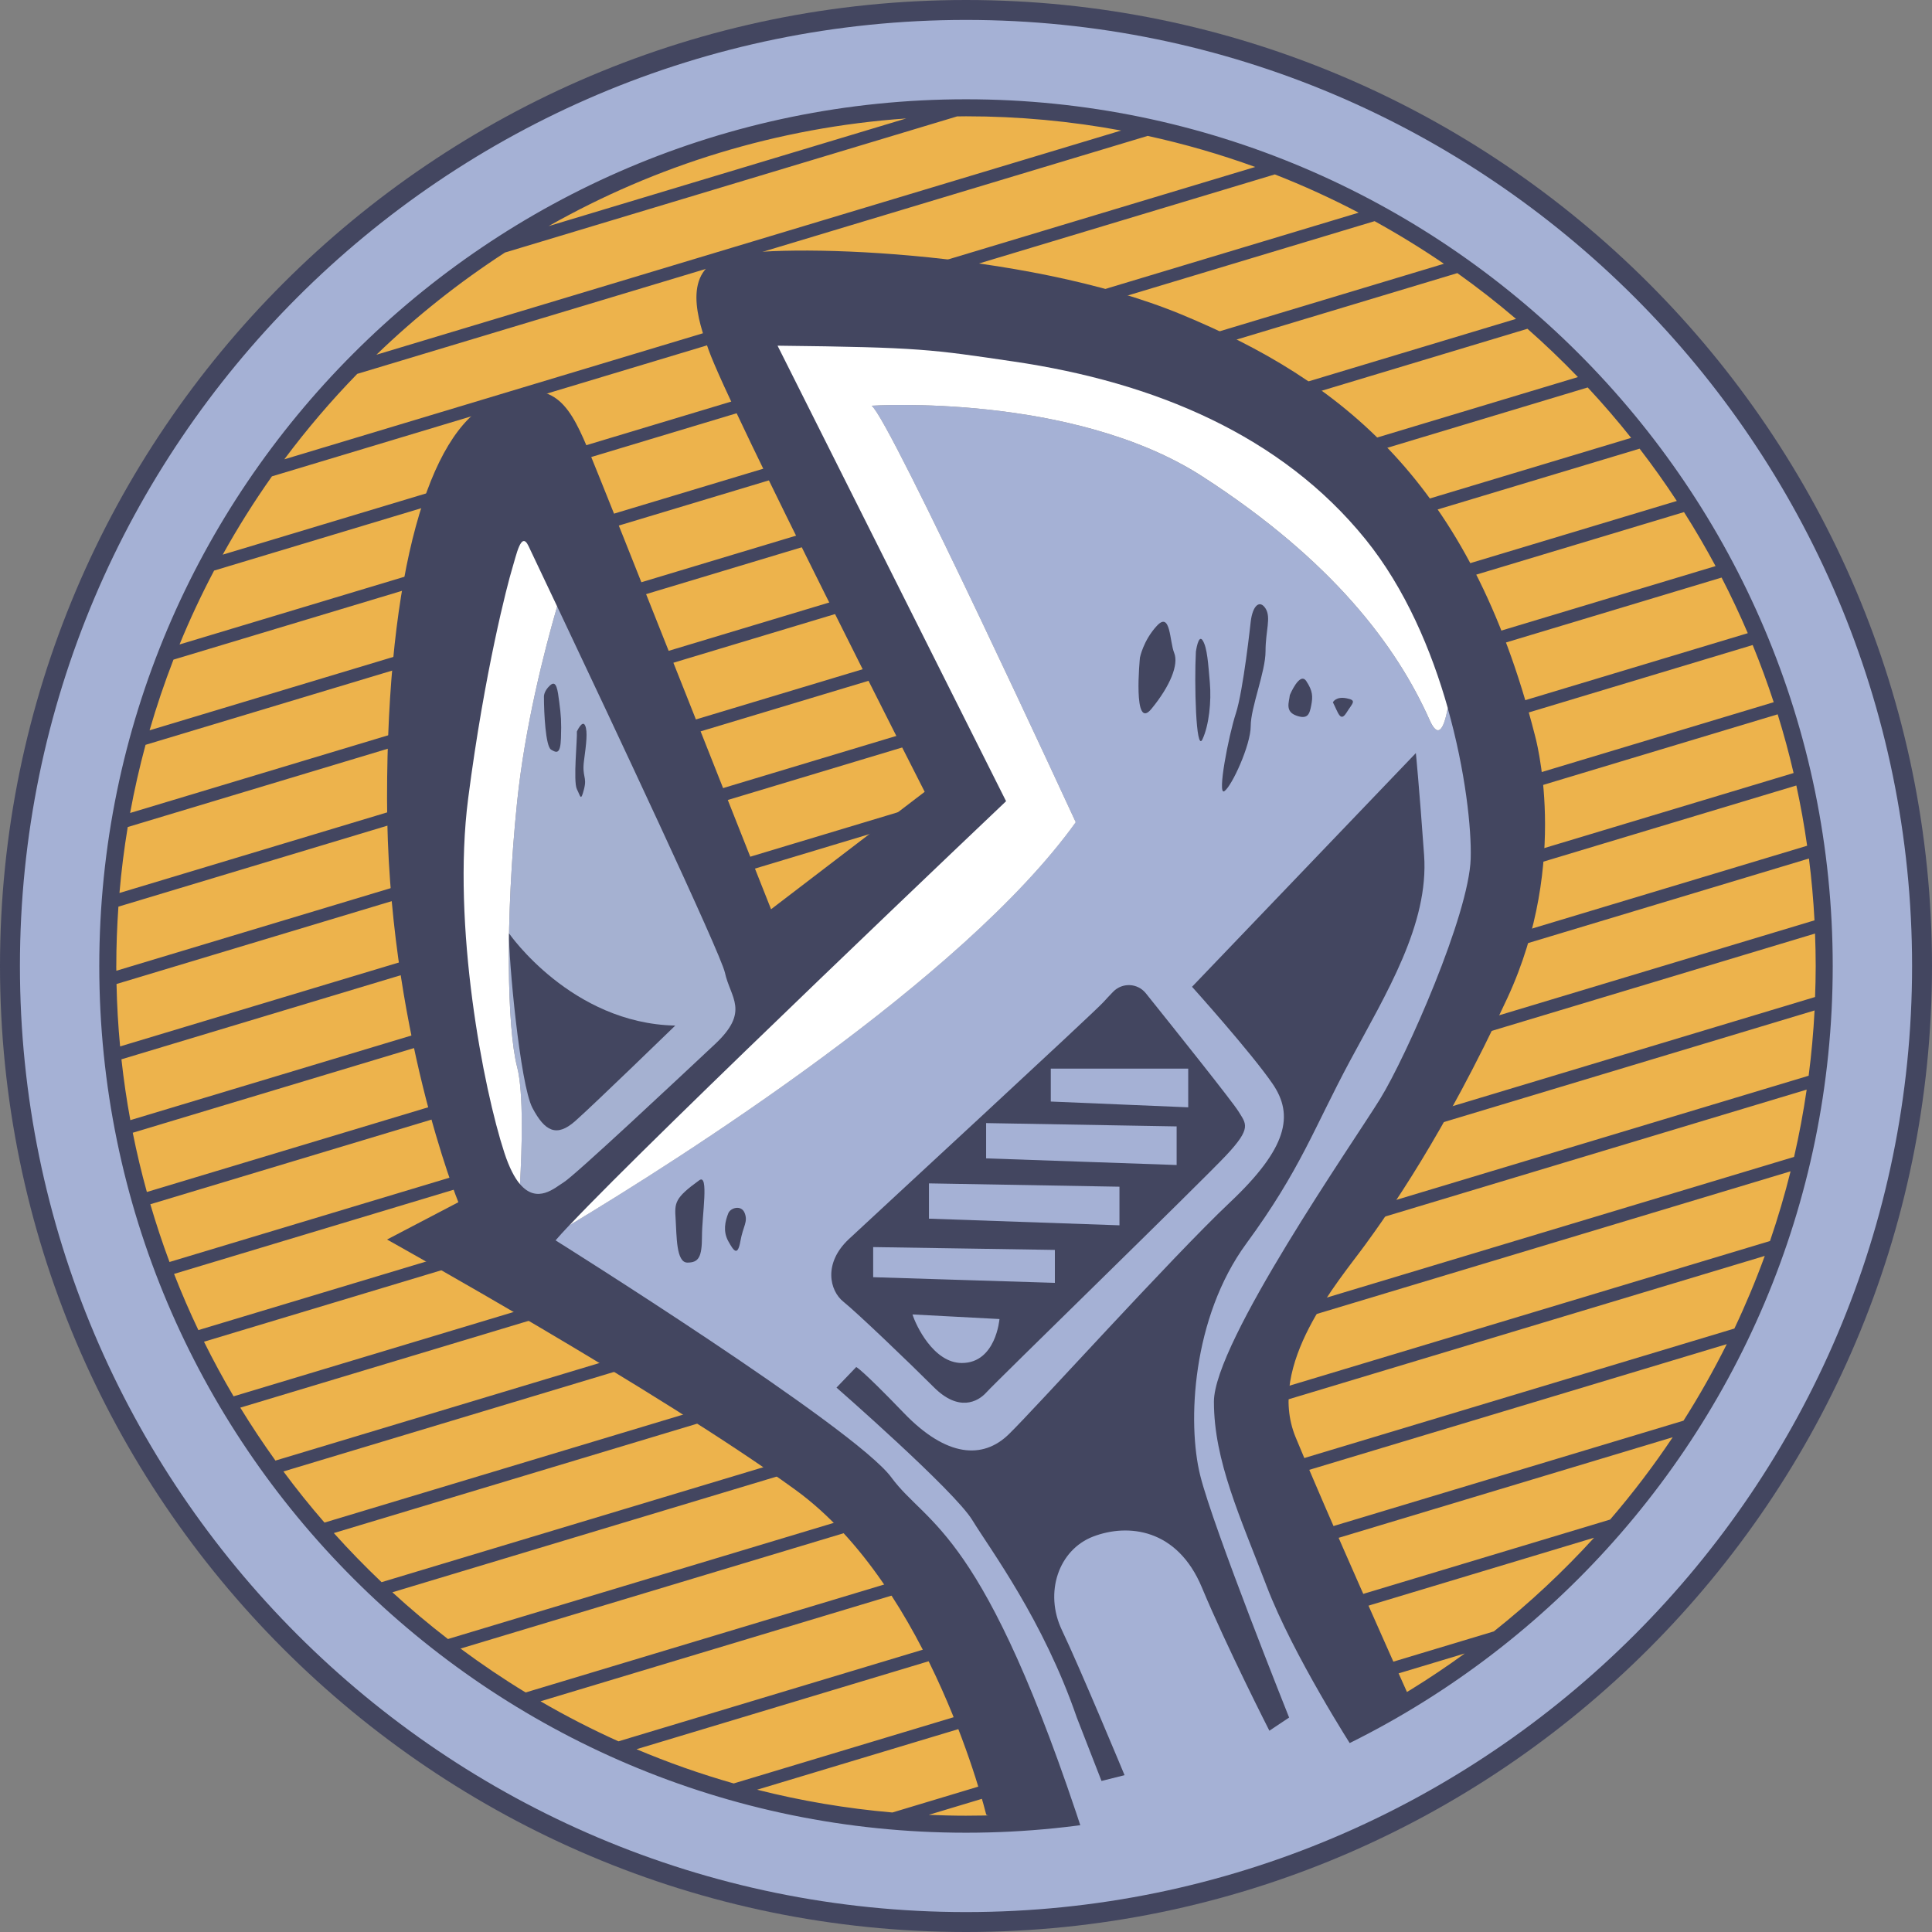 <svg xmlns="http://www.w3.org/2000/svg" id="Layer_1" viewBox="0 0 512 512"><rect x="0" y="0" width="512" height="512" fill="#808080" stroke="none"/><defs><style>      .cls-1 {        fill: #a5b1d5;      }      .cls-2 {        fill: #fff;      }      .cls-3 {        fill: #edb34c;      }      .cls-4 {        fill: #434660;      }      .cls-5 {        fill: #a5b1d1;      }    </style></defs><path class="cls-4" d="M256,0C114.84,0,0,114.84,0,256s114.84,256,256,256,256-114.84,256-256S397.16,0,256,0Z"></path><path class="cls-1" d="M256,5.28C117.75,5.28,5.28,117.76,5.28,256s112.47,250.72,250.72,250.72,250.72-112.47,250.72-250.72S394.24,5.28,256,5.28Z"></path><g><circle class="cls-3" cx="256" cy="256" r="227.44"></circle><path class="cls-4" d="M256,26.31c-126.65,0-229.69,103.04-229.69,229.69s103.04,229.69,229.69,229.69,229.69-103.04,229.69-229.69S382.65,26.31,256,26.31ZM72.99,387.06c-3.27-4.55-6.38-9.23-9.31-14.02l417.32-125.64c.11,2.86.18,5.73.18,8.61s-.07,5.48-.17,8.21l-408.02,122.85ZM480.88,267.78c-.3,5.83-.83,11.6-1.57,17.3l-393.32,118.42c-3.8-4.37-7.43-8.89-10.88-13.55l405.77-122.17ZM30.82,256c0-5.29.2-10.53.56-15.73l403.13-121.37c3.46,4.49,6.75,9.11,9.86,13.86L30.83,257.26c0-.42-.02-.84-.02-1.26ZM31.66,236.65c.5-5.9,1.24-11.73,2.19-17.48l386.91-116.49c4.01,4.3,7.85,8.76,11.51,13.36L31.66,236.65ZM446.28,135.71c2.96,4.66,5.74,9.43,8.36,14.31L31.83,277.31c-.52-5.46-.84-10.97-.95-16.54l415.4-125.06ZM456.24,153.06c2.48,4.81,4.8,9.73,6.94,14.74L34.54,296.85c-.98-5.31-1.76-10.69-2.36-16.12l424.06-127.67ZM464.48,170.94c2.03,4.96,3.89,10.01,5.57,15.15L38.92,315.89c-1.43-5.16-2.68-10.4-3.74-15.7l429.3-129.25ZM471.1,189.3c1.59,5.11,3,10.3,4.22,15.56L44.92,334.44c-1.87-5.02-3.56-10.12-5.08-15.3l431.26-129.84ZM476.05,208.17c1.14,5.26,2.1,10.58,2.86,15.96L52.57,352.49c-2.32-4.87-4.47-9.83-6.44-14.89l429.93-129.44ZM479.39,227.52c.69,5.4,1.17,10.87,1.47,16.38L61.9,370.04c-2.78-4.72-5.4-9.54-7.84-14.47l425.32-128.05ZM418.16,99.93L34.48,215.45c1.12-6.11,2.49-12.13,4.09-18.06l366.22-110.26c4.63,4.08,9.09,8.35,13.38,12.8ZM253.67,30.85c.78,0,1.55-.03,2.33-.03,14.04,0,27.78,1.3,41.12,3.77l-197.37,59.42c10.44-10.08,21.85-19.16,34.08-27.09l119.84-36.08ZM145.39,59.92c28.36-16.06,60.52-26.14,94.77-28.53l-94.77,28.53ZM304.13,36.01c9.75,2.13,19.27,4.89,28.51,8.24L75.35,121.72c5.94-7.97,12.4-15.53,19.32-22.64l209.45-63.06ZM337.84,46.22c7.62,2.98,15.03,6.37,22.22,10.14L59.02,146.99c3.98-7.16,8.33-14.09,13.04-20.75L337.84,46.22ZM364.28,58.61c6.31,3.48,12.44,7.25,18.37,11.29L47.58,170.79c2.75-6.7,5.81-13.23,9.16-19.58L364.28,58.61ZM386.2,72.37c5.37,3.82,10.56,7.88,15.56,12.14L39.64,193.54c1.84-6.36,3.96-12.61,6.33-18.73l340.23-102.43ZM88.46,406.28l390.33-117.52c-.88,6.02-1.99,11.97-3.34,17.83l-374.33,112.7c-4.39-4.17-8.61-8.51-12.66-13.02ZM163.89,461.47c-7.08-3.19-13.97-6.73-20.65-10.61l314.37-94.65c-3.48,6.97-7.3,13.74-11.46,20.28l-282.26,84.98ZM443.29,380.88c-5.09,7.61-10.63,14.9-16.59,21.82l-232.26,69.93c-8.82-2.51-17.42-5.55-25.76-9.07l274.61-82.68ZM139.3,448.52c-5.94-3.61-11.69-7.5-17.26-11.63l345.64-104.06c-2.39,6.57-5.08,12.99-8.05,19.25l-320.33,96.44ZM118.71,434.36c-5.09-3.92-10-8.06-14.73-12.39l370.54-111.56c-1.56,6.26-3.38,12.42-5.45,18.47l-350.36,105.48ZM246.13,480.95l142.06-42.77c-37.15,27.03-82.83,43-132.19,43-3.31,0-6.6-.09-9.87-.23ZM395.88,432.34l-159.39,47.99c-12.25-1.06-24.22-3.09-35.84-6.04l221.8-66.78c-8.17,8.97-17.06,17.27-26.57,24.83Z"></path><g><path class="cls-4" d="M352.72,463.25c9.25-5.57,21.11-12.68,21.11-12.68-2.96-6.55-22.65-50.55-30.5-69.74-7.85-19.19,11.34-41.18,18.47-50.96,6.03-8.28,20.79-29.01,37.66-65.36,16.87-36.35,7.27-69.79,7.27-69.79-17.16-67.17-51.47-93.93-93.64-111.38-42.17-17.45-107.89-18.9-120.39-15.41-12.5,3.49-7.56,17.38-4.94,24.72,5.67,15.92,57.29,117.19,57.29,117.19l-40.71,31.12s-43.91-111.08-48.85-122.72-9.67-19.27-25.66-11.41c-15.99,7.85-27.26,44.27-27.26,104.76s18.9,107.01,18.9,107.01l-18.9,9.89s72.12,40.13,108.18,66.3,50.6,86.08,50.6,86.08c0,0,2.3,2.13,17.14,1.48,14.83-.65,45.6-8.88,46.25-9.1s22.17-15.34,22.17-15.34l5.83,5.35Z"></path><g><path class="cls-5" d="M192.11,257.76c-1.1-5.1-30.28-67.1-44.46-97.06-3.41,11.77-8.56,31.86-10.62,51.91-3.2,31.12-2.62,59.9,0,70.08,1.78,6.94,1.27,22.13.76,31.1,4.59,5.43,9.35.89,11.57-.45,2.91-1.74,30.82-27.92,40.13-36.64,9.31-8.72,4.07-12.21,2.62-18.95Z"></path><path class="cls-2" d="M137.03,282.7c-2.62-10.18-3.2-38.97,0-70.08,2.06-20.05,7.21-40.14,10.62-51.91-4.58-9.67-7.59-16.01-7.59-16.01-1.95-4.1-3.2,2.33-4.36,6.11-1.16,3.78-7.27,27.04-11.63,60.78-4.36,33.73,4.07,77.06,9.6,93.93,1.31,3.99,2.71,6.62,4.13,8.3.51-8.97,1.02-24.17-.76-31.1Z"></path></g><g><path class="cls-1" d="M383.67,187.63c-1.1,5.94-2.65,8.07-4.81,3.21-8.72-19.63-25.74-42.31-60.2-64.56-34.46-22.25-87.68-18.76-87.68-18.76,4.8,3.49,54.09,110.36,54.09,110.36-29.9,41.72-104.95,89.25-134.2,106.83-1.54,1.63-2.77,2.98-3.64,4,0,0,79.39,49.73,88.98,62.81,9.6,13.09,24.43,13.09,51.47,96.4l31.98-10.6c7.07-2.38,20.75-5.27,27.34-8.75l11.59-5.2s-15.95-24.74-22.93-43.06c-6.98-18.32-13.96-33.15-13.96-48.85s37.08-68.92,44.06-80.26c6.98-11.34,23.55-48.85,23.99-63.68.23-7.78-1.35-23.11-6.1-39.89Z"></path><path class="cls-2" d="M285.08,217.88s-49.29-106.87-54.09-110.36c0,0,53.22-3.49,87.68,18.76,34.46,22.25,51.47,44.93,60.2,64.56,2.16,4.86,3.7,2.73,4.81-3.21-4.31-15.23-11.24-31.66-21.82-44.73-22.25-27.48-55.79-41.61-93.34-47.11-21.61-3.17-24.48-3.76-62.46-4.18l60.56,120.72s-92.72,87.99-115.73,112.39c29.24-17.58,104.3-65.12,134.2-106.83Z"></path></g><path class="cls-4" d="M298.02,470.44s-11.78-28.35-16.58-38.39c-4.8-10.03-.87-21.37,8.29-24.86,9.16-3.49,22.25-2.18,28.79,13.52s17.88,37.95,17.88,37.95l5.23-3.49s-20.07-50.16-23.55-64.12c-3.49-13.96-2.18-41.87,12.21-61.5,14.39-19.63,17.88-30.53,27.48-48.42,9.6-17.88,20.94-36.2,19.63-54.52s-2.18-27.04-2.18-27.04l-59.32,61.94s15.7,17.45,21.37,25.74c5.67,8.29,3.93,17.01-11.34,31.41-15.27,14.39-51.89,54.96-58.66,61.5-6.77,6.54-16.36,6.11-27.71-5.67-11.34-11.78-12.65-12.21-12.65-12.21l-5.23,5.45s31.19,27.26,35.99,35.11c4.8,7.85,18.76,26.39,27.7,52.34l6.54,16.79,6.11-1.53Z"></path><path class="cls-4" d="M328.19,294.51c-1.54-2.52-17.02-21.91-24.54-31.29-2.18-2.72-6.25-2.89-8.67-.38-.91.94-1.81,1.9-2.56,2.73-2.62,2.91-60.63,56.41-67.47,62.81-6.83,6.4-5.09,13.67-1.45,16.58,3.63,2.91,17.45,16.14,23.99,22.68,6.54,6.54,11.63,3.93,13.96,1.31,2.33-2.62,56.71-55.54,63.54-62.82,6.83-7.28,5.23-8.28,3.2-11.63ZM254.91,361.21c-7.53,0-12.21-10.03-13.09-12.87l23.05,1.22s-.93,11.65-9.97,11.65ZM279.55,339.97l-48.15-1.5v-7.98l48.15.75v8.72ZM296.67,324.72l-50.49-1.76v-9.35l50.49.88v10.23ZM311.82,308.74l-50.49-1.76v-9.35l50.49.88v10.23ZM314.89,293.45l-36.42-1.53v-8.72h36.42v10.25Z"></path><path class="cls-4" d="M302.09,174.34s-1.96,19.63,3.05,13.52c5.02-6.11,7.27-11.78,6.03-14.83-1.24-3.05-.92-11.12-4.57-7.2-3.65,3.93-4.52,8.51-4.52,8.51Z"></path><path class="cls-4" d="M316.92,172.81c-.44,8.07,0,26.83,1.74,23.12,1.74-3.71,2.4-10.03,1.96-15.05s-.68-9.16-1.87-11.12c-1.19-1.96-1.84,3.05-1.84,3.05Z"></path><path class="cls-4" d="M331.45,164.78s-1.96,18.24-3.93,24.26c-1.96,6.02-5.02,21.94-3.05,20.63s6.98-12.21,6.98-17.23,3.93-14.39,3.93-19.85,1.53-8.94,0-11.34c-1.53-2.4-3.42-.82-3.93,3.52Z"></path><path class="cls-4" d="M341.82,184.2c-.22,1.96-1.31,4.36,1.74,5.45s3.49-.44,3.93-2.73c.44-2.29.44-3.79-1.31-6.42-1.74-2.63-4.36,3.7-4.36,3.7Z"></path><path class="cls-4" d="M353.23,186.12c1.42,2.75,1.96,5.37,3.6,2.75,1.64-2.62,2.84-3.27,0-3.82s-3.6,1.07-3.6,1.07Z"></path><path class="cls-4" d="M185.3,312.79c-6.55,4.73-6.54,5.96-6.25,10.32.29,4.36.11,11.49,3.11,11.49s3.87-1.45,3.87-6.98,1.89-16.72-.73-14.83Z"></path><path class="cls-4" d="M193.01,321.52c-.86,2.16-1.45,4.8,0,7.42,1.45,2.62,2.47,4.07,3.2,0,.73-4.07,2.04-5.09,1.16-7.42-.87-2.33-3.78-1.45-4.36,0Z"></path><path class="cls-4" d="M178.95,271.79s-21.57,20.94-26.51,25.3-8.05,2.74-11.34-3.49-6.37-39.8-6.2-46.24c0,0,16.48,23.85,44.05,24.43Z"></path><path class="cls-4" d="M144.15,184.7c0,4.22.44,13.09,1.89,13.96s2.47,1.31,2.62-3.05,0-6.11-.44-9.45-.73-6.11-2.47-4.51-1.6,3.05-1.6,3.05Z"></path><path class="cls-4" d="M152.88,193.86c.15,1.74-1.02,13.23,0,15.27s1.02,3.34,1.89,0-.58-3.2,0-7.56,1.02-7.71.29-9.31-2.18,1.6-2.18,1.6Z"></path></g></g></svg>
